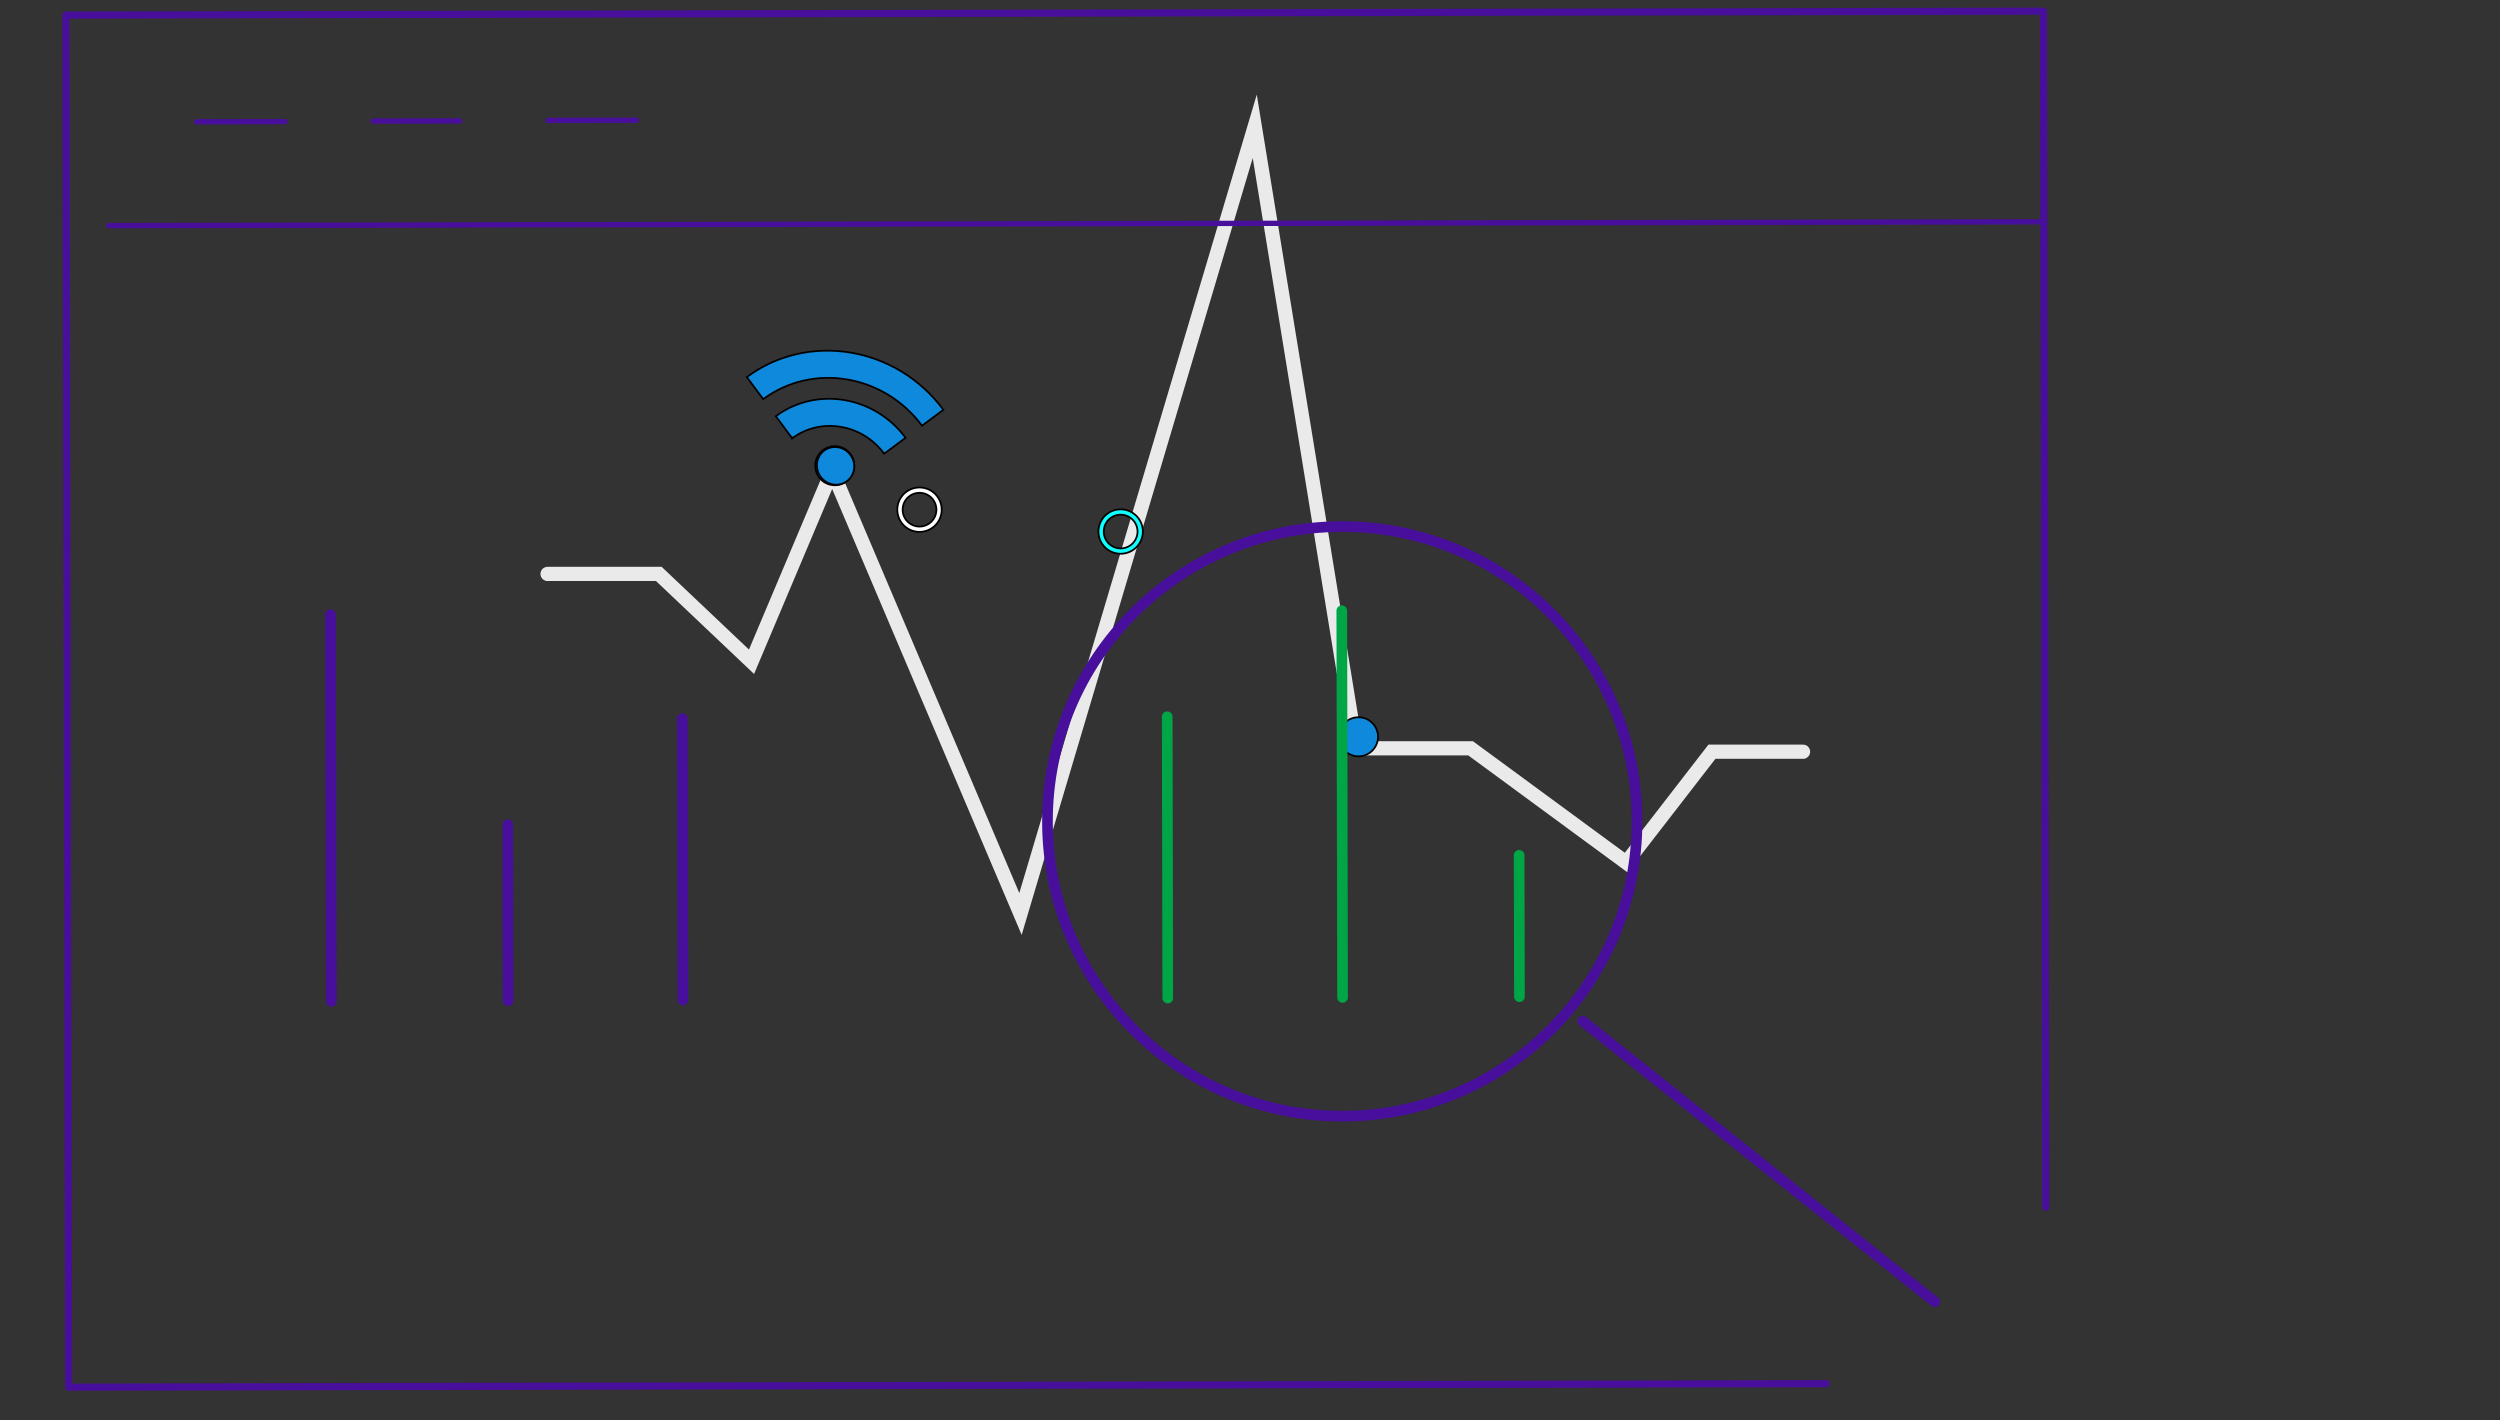 <svg width="1408" height="800" xmlns="http://www.w3.org/2000/svg" style="vector-effect: non-scaling-stroke;" stroke="null">

 <rect width="100%" height="100%" fill="#333333" stroke="none"/>

 <title style="vector-effect: non-scaling-stroke;" stroke="null">bd</title>
 <g stroke="null">
  <title stroke="null">Layer 1</title>
  <polyline stroke="#eaeaea" id="svg_1" stroke-width="8px" stroke-miterlimit="10" stroke-linecap="round" fill="none" points="308.381,323.236 371.047,323.236 423.249,372.705 468.663,265.153 574.738,514.747 706.674,71.145 763.812,421.435 828.221,421.435 915.857,485.811 964.164,423.369 1015.476,423.369 " class="cls-1"/>
  <path style="vector-effect: non-scaling-stroke;" stroke="null" id="svg_2" fill="#005eb8" d="m470.164,273.288a11,11 0 1 1 11,-11a11,11 0 0 1 -11,11z" class="cls-2"/>
  <path stroke="null" id="svg_3" fill="#fff" d="m517.87,277.558a9.5,9.5 0 1 1 -9.5,9.5a9.5,9.5 0 0 1 9.5,-9.5m0,-3a12.5,12.5 0 1 0 12.5,12.5a12.51,12.51 0 0 0 -12.5,-12.5z" class="cls-3"/>
  <path style="vector-effect: non-scaling-stroke;" stroke="null" id="svg_4" fill="#0f89db" d="m765.096,425.965a11,11 0 1 1 11,-11a11,11 0 0 1 -11,11z" class="cls-4"/>
  <path stroke="null" id="svg_5" fill="#0fffff" d="m631.15,289.868a9.5,9.5 0 1 1 -9.5,9.5a9.5,9.5 0 0 1 9.5,-9.5m0,-3a12.5,12.5 0 1 0 12.5,12.5a12.51,12.51 0 0 0 -12.5,-12.5z" class="cls-3"/>
  <path transform="rotate(-36.552 475.963 221.601)" id="svg_13" d="m436.985,224.134c9.737,0 18.892,3.931 25.769,11.062c6.893,7.134 10.683,16.64 10.683,26.756l15.011,0c0,-29.385 -23.09,-53.287 -51.466,-53.287l0,15.469l0.003,0zm0.019,-27.428c34.712,0 62.946,29.278 62.946,65.262l15.004,0c0,-44.515 -34.969,-80.734 -77.953,-80.734l0,15.472l0.003,0zm20.752,54.448c0,5.921 -4.653,10.723 -10.392,10.723s-10.392,-4.802 -10.392,-10.723c0,-5.914 4.653,-10.716 10.392,-10.716s10.392,4.799 10.392,10.716z" fill="#0f89db"/>
  <polyline transform="rotate(-0.114 594.762 393.77)" stroke="#480E9C" stroke-linejoin="round" stroke-linecap="round" stroke-width="4" fill="none" points="1027.777,780.145 37.89,780.145 37.89,7.395 1151.634,7.395 1151.634,681.014 " class="st0"/>
  <line transform="rotate(-0.114 594.762 393.77)" stroke="#480E9C" stroke-linejoin="round" stroke-linecap="round" stroke-width="3" fill="none" y2="126.016" x2="1151.102" y1="126.016" x1="61.739" class="st1"/>
  <line transform="rotate(-0.114 594.762 393.77)" stroke="#480E9C" stroke-linejoin="round" stroke-linecap="round" stroke-width="3" fill="none" y2="67.629" x2="161.098" y1="67.629" x1="111.36" class="st1"/>
  <line transform="rotate(-0.114 594.762 393.77)" stroke="#480E9C" stroke-linejoin="round" stroke-linecap="round" stroke-width="3" fill="none" y2="67.432" x2="259.599" y1="67.432" x1="210.836" class="st1"/>
  <line transform="rotate(-0.114 594.762 393.77)" stroke="#480E9C" stroke-linejoin="round" stroke-linecap="round" stroke-width="3" fill="none" y2="67.235" x2="359.075" y1="67.235" x1="309.337" class="st1"/>
  <line transform="rotate(-0.114 594.762 393.77)" stroke="#00A546" stroke-linejoin="round" stroke-linecap="round" stroke-width="6" fill="none" y2="561.851" x2="855.412" y1="482.235" x1="855.412" class="st2"/>
  <line transform="rotate(-0.114 594.762 393.77)" stroke="#480E9C" stroke-linejoin="round" stroke-linecap="round" stroke-width="6" fill="none" y2="562.789" x2="384.285" y1="404.336" x1="384.285" class="st3"/>
  <line transform="rotate(-0.114 594.762 393.77)" stroke="#480E9C" stroke-linejoin="round" stroke-linecap="round" stroke-width="6" fill="none" y2="562.985" x2="285.843" y1="463.854" x1="285.843" class="st3"/>
  <line transform="rotate(-0.114 594.762 393.77)" stroke="#480E9C" stroke-linejoin="round" stroke-linecap="round" stroke-width="6" fill="none" y2="563.183" x2="186.249" y1="345.408" x1="186.249" class="st3"/>
  <line transform="rotate(-0.114 594.762 393.77)" stroke="#00A546" stroke-linejoin="round" stroke-linecap="round" stroke-width="6" fill="none" y2="562.05" x2="755.798" y1="344.275" x1="755.798" class="st2"/>
  <line transform="rotate(-0.114 594.762 393.77)" stroke="#00A546" stroke-linejoin="round" stroke-linecap="round" stroke-width="6" fill="none" y2="562.245" x2="657.356" y1="403.793" x1="657.356" class="st2"/>
  <circle transform="rotate(-0.114 594.762 393.77)" stroke="#480E9C" stroke-linejoin="round" stroke-linecap="round" stroke-width="6" fill="none" r="166.023" cy="462.919" cx="755.817" class="st3"/>
  <line transform="rotate(-0.114 531.459 348.816)" stroke="#480E9C" stroke-linejoin="round" stroke-linecap="round" stroke-width="6" fill="none" y2="734.279" x2="1088.941" y1="575.826" x1="890.964" class="st3"/>
 </g>
</svg>